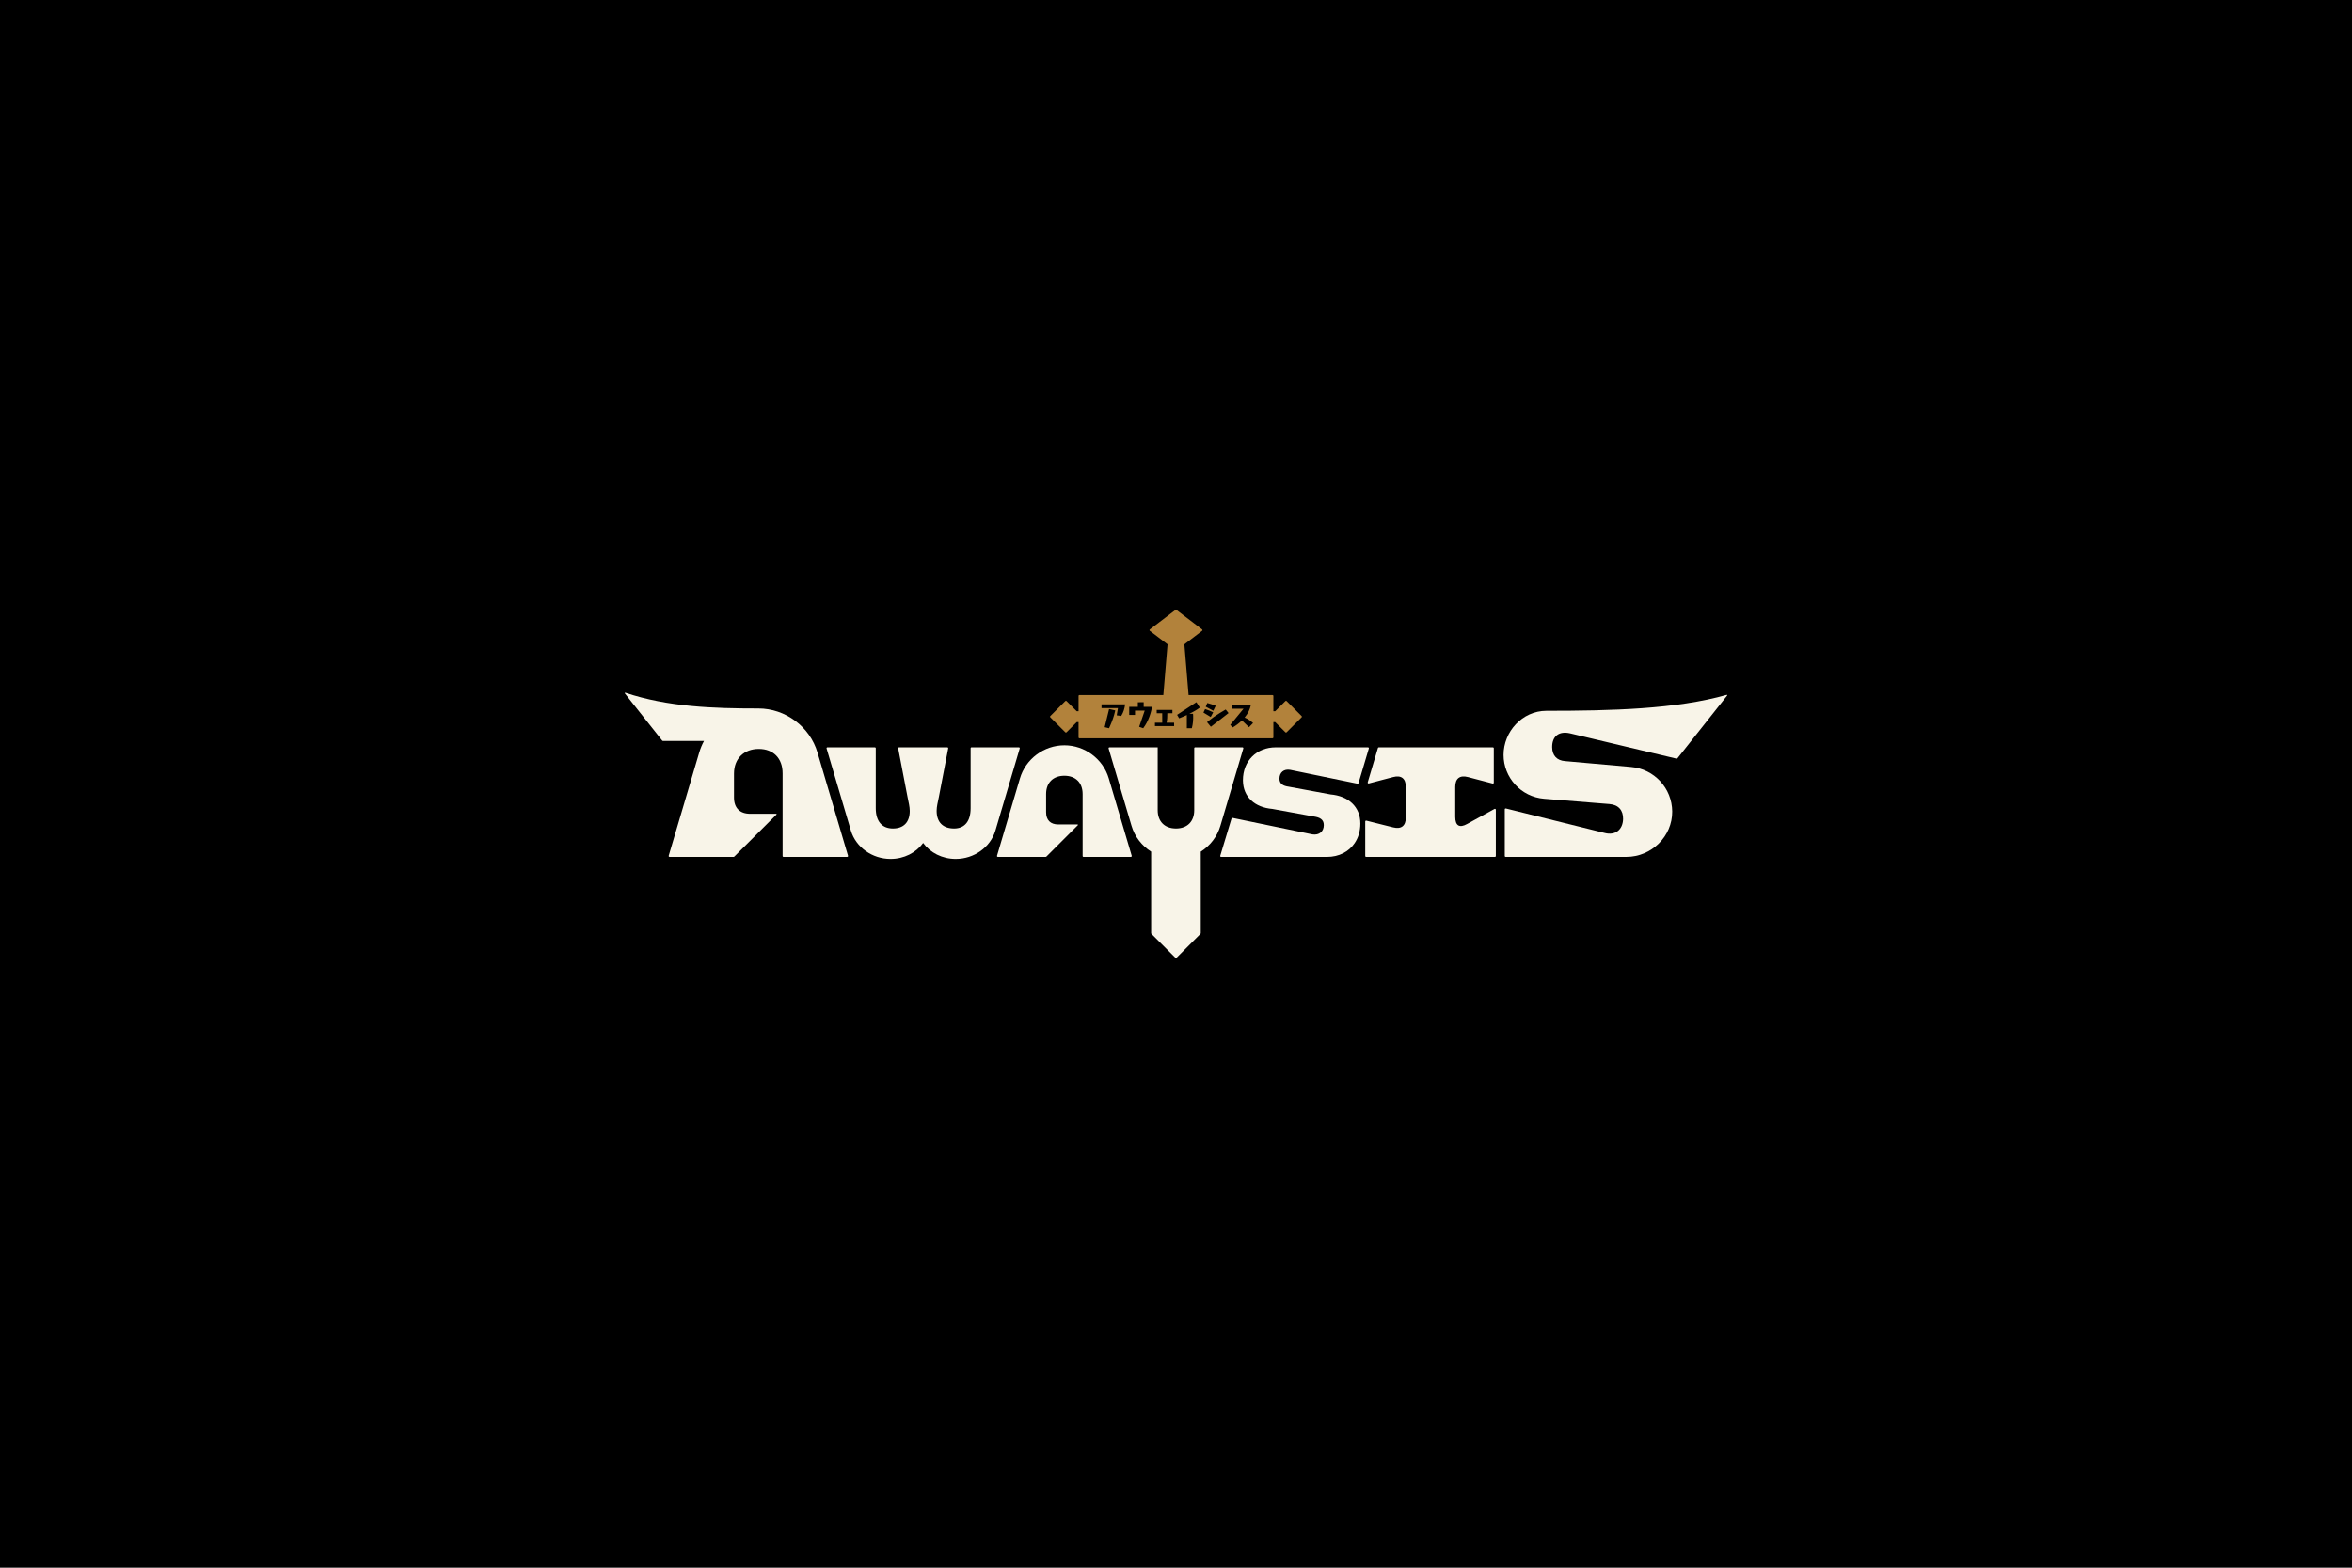 <?xml version="1.0" encoding="UTF-8"?><svg xmlns="http://www.w3.org/2000/svg" viewBox="0 0 1920 1280"><defs><style>.cls-1{fill:#b2823b;}.cls-2{fill:#f8f4e8;}</style></defs><g id="Background"><rect width="1920" height="1280"/></g><g id="Work"><path class="cls-1" d="M1062.534,584.631l-12.212-12.212c-.287-.288-.754-.288-1.041,0l-8.315,8.315h-1.473v-12.517c0-.407-.33-.736-.736-.736h-68.477l-3.451-41.41,14.462-11.019c.387-.295.387-.877,0-1.171l-20.874-15.904c-.264-.201-.629-.201-.892,0l-20.874,15.904c-.387.295-.387.877,0,1.171l14.464,11.02-3.451,41.409h-68.477c-.407,0-.736.33-.736.736v12.517h-1.473l-8.315-8.315c-.288-.288-.754-.288-1.041,0l-12.212,12.212c-.288.288-.288.754,0,1.041l12.212,12.212c.288.288.754.288,1.041,0l8.315-8.315h1.473v12.517c0,.407.33.736.736.736h157.571c.407,0,.736-.33.736-.736v-12.517h1.473l8.315,8.315c.288.288.754.288,1.041,0l12.212-12.212c.287-.288.287-.754,0-1.041ZM910.213,580.932c-.433,1.954-1.014,3.866-1.658,5.759-.728,2.138-1.575,4.23-2.487,6.295-.235.533-.485,1.06-.742,1.622-1.187-.29-2.366-.579-3.561-.871,1.211-4.945,2.415-9.866,3.628-14.819,1.667.372,3.32.74,4.999,1.114-.062.315-.114.609-.179.9ZM915.275,584.557c-1.222-.166-2.433-.331-3.656-.498.327-1.976.648-3.917.974-5.889h-13.396v-3.037c.003-.003.009-.009.015-.015.006-.006.013-.015.02-.015.068-.005.137-.013.205-.013,6.323.002,12.645.004,18.968.007.015,0,.03.015.063.033-.419,3.351-1.381,6.522-3.193,9.426ZM940.307,577.763c-.289,1.763-.734,3.489-1.27,5.192-.516,1.639-1.115,3.246-1.82,4.812-.698,1.551-1.472,3.066-2.396,4.496-.489.757-1.017,1.489-1.528,2.232-.019.028-.043.051-.077.091-1.084-.382-2.168-.764-3.286-1.158,1.507-4.409,3.01-8.803,4.519-13.219h-7.898v3.514h-4.737v-6.615h7.046v-3.741c.215-.059,4.427-.071,4.759-.017v3.749h6.756c-.024.242-.034.454-.068.662ZM958.481,592.82h-15.67v-2.717h5.964c.03-2.59-.008-5.155-.037-7.745h-4.479c-.065-.199-.082-2.366-.026-2.729h12.849v2.707h-4.178c-.029,1.317-.034,2.61-.092,3.9-.058,1.29-.24,2.569-.489,3.862h6.133c.062.196.079,2.345.025,2.722ZM985.563,573.975c2.347.591,4.596,1.397,6.854,2.294-.659,1.362-1.311,2.708-1.97,4.069-2.072-1.118-4.118-2.222-6.18-3.335.433-1.013.861-2.012,1.296-3.029ZM979.288,577.83c-1.033.817-2.132,1.536-3.261,2.213-1.562.938-3.168,1.797-4.797,2.613-.076.038-.152.077-.274.14.278.055.513.024.745.03.241.006.482.001.723.001h1.457c.077.414.1.814.117,1.215.152,3.559-.154,7.071-1.068,10.533h-4.086v-10.761c-1.081.476-2.109.93-3.137,1.382-1.029.452-2.061.894-3.135,1.3-.555-.95-1.102-1.888-1.662-2.847,5.249-3.449,10.483-6.888,15.734-10.338.931,1.465,1.851,2.913,2.784,4.38-.047.047-.089.098-.14.138ZM983.747,578.943c2.276.706,4.453,1.605,6.612,2.652-.67,1.268-1.337,2.529-2.015,3.812-1.993-1.206-3.966-2.4-5.949-3.6.453-.96.898-1.904,1.352-2.865ZM988.461,593.405c-1.042-1.262-2.077-2.515-3.127-3.785.304-.26.592-.515.888-.758,1.408-1.156,2.868-2.244,4.358-3.291,1.618-1.136,3.264-2.23,4.949-3.263,1.596-.979,3.215-1.92,4.825-2.876.058-.035.124-.058.214-.099.775.961,1.539,1.908,2.319,2.876-4.81,3.734-9.604,7.454-14.427,11.197ZM1022.701,590.549c-.707.727-1.417,1.45-2.125,2.177-.329.337-.653.679-.992,1.031-.267-.254-.528-.499-.786-.748-.841-.812-1.679-1.626-2.52-2.437-.674-.65-1.349-1.299-2.025-1.947-.136-.13-.279-.254-.433-.393-2.259,2.211-4.768,4.087-7.502,5.695-.678-.696-1.348-1.383-2.035-2.088,3.613-4.392,7.209-8.763,10.843-13.18h-9.682v-3.07c5.198-0,10.398-0,15.63-0-.025.167-.04.308-.069.446-.29,1.419-.768,2.776-1.373,4.09-.485,1.055-1.035,2.074-1.667,3.049-.547.844-1.129,1.662-1.765,2.442-.059.073-.117.147-.19.24.627.297,1.254.566,1.855.885.606.322,1.199.673,1.774,1.047.568.37,1.116.773,1.655,1.185.545.416,1.069.861,1.627,1.313-.083.1-.147.188-.222.265Z"/><path class="cls-2" d="M831.704,610.183h-38.622c-.407,0-.736.33-.736.736v48.965c0,10.603-4.798,16.567-13.499,16.567-9.112,0-14.248-5.136-14.248-14.413,0-3.565.994-7.124,1.822-11.352l7.618-39.628c.087-.454-.261-.875-.723-.875h-39.389c-.462,0-.81.421-.723.875l7.625,39.628c.822,4.228,1.816,7.873,1.816,11.431,0,9.198-4.97,14.334-13.744,14.334-8.946,0-14.002-5.964-14.002-16.567v-48.965c0-.407-.33-.736-.736-.736h-38.701c-.492,0-.846.473-.706.945l19.846,67.059c4.062,13.585,17.402,23.114,32.392,23.114,11.014,0,20.788-5.05,26.593-13.035,5.792,7.985,15.566,13.035,26.587,13.035,14.996,0,28.33-9.529,32.385-23.114l19.852-67.059c.14-.472-.214-.945-.706-.945Z"/><path class="cls-2" d="M1409.533,567.338c-41.036,11.722-95.127,13.024-147.095,13.024-19.96,0-35.043,17.144-35.043,36.03,0,18.389,14.168,34.294,33.134,35.785l53.346,4.307c7.29.583,11.266,5.056,11.107,12.346-.331,8.86-6.547,13.499-15.083,11.266l-80.596-19.985c-.464-.115-.914.236-.914.715v38.083c0,.407.33.736.736.736h98.553c20.405,0,37.568-16.694,37.394-37.098-.161-18.91-14.604-34.646-33.464-36.294l-54.009-4.804c-6.713-.497-10.523-4.639-10.523-11.517,0-8.86,5.553-13.167,14.499-11.179l87.017,20.68c.278.066.57-.035.748-.259l40.577-51.255c.222-.28-.041-.677-.385-.579Z"/><path class="cls-2" d="M1219.998,660.483l-22.275,12.237c-6.295,3.565-9.768,1.491-9.768-5.798v-24.433c0-6.879,3.724-9.775,10.351-8.038l20.203,5.311c.467.123.923-.229.923-.712v-28.129c0-.407-.33-.736-.736-.736h-93.146c-.326,0-.613.214-.706.526l-8.337,28.039c-.164.55.338,1.068.893.922l19.86-5.22c6.627-1.736,10.351,1.16,10.351,8.038v25.016c0,6.792-3.724,9.688-10.351,8.032l-21.868-5.483c-.465-.117-.915.235-.915.714v28.141c0,.407.33.736.736.736h105.139c.407,0,.736-.33.736-.736v-37.78c0-.56-.6-.915-1.091-.645Z"/><path class="cls-2" d="M1086.053,648.623l-34.053-6.3c-4.312-.583-7.546-2.156-7.546-6.547,0-5.134,3.649-8.12,8.792-7.201l54.915,11.297c.374.077.745-.145.854-.511l8.389-28.227c.14-.472-.213-.946-.706-.946h-75.221c-15.728,0-26.843,11.098-26.843,26.834,0,.15,0,.3.009.451.203,13.333,9.764,21.771,24.024,22.991l34.044,6.212c4.551.663,7.952,2.324,7.952,6.963,0,5.301-3.817,8.447-9.278,7.616l-65.211-13.462c-.373-.077-.743.143-.854.508l-9.193,30.401c-.143.473.211.949.705.949h86.394c9.843,0,17.892-4.268,22.619-11.274,2.969-4.383,4.639-9.834,4.639-15.984,0-13.757-9.781-22.531-24.431-23.768Z"/><path class="cls-2" d="M905.149,635.61c-4.639-15.904-19.629-27.084-36.275-27.084-16.653,0-31.65,11.179-36.288,27.084l-18.686,63.089c-.14.472.214.945.706.945h39.053c.195,0,.383-.078.521-.216l25.663-25.663c.232-.232.068-.628-.26-.628h-15.678c-6.382,0-9.94-3.565-9.94-9.94v-14.91c0-9.198,5.712-14.91,14.91-14.91,9.191,0,14.91,5.712,14.91,14.91v50.621c0,.407.33.736.736.736h38.615c.492,0,.846-.474.706-.945l-18.692-63.089Z"/><path class="cls-2" d="M996.252,674.22l18.688-63.087c.14-.471-.214-.95-.707-.95h-38.612c-.405,0-.736.331-.736.736v50.621c0,9.167-5.677,14.873-14.815,14.91-.11,0-.221,0-.324-.007-9.057-.088-14.682-5.78-14.682-14.903v-51.358h-39.356c-.493,0-.847.479-.707.95l18.688,63.087c2.6,8.915,8.454,16.343,16.03,21.152v66.555c0,.195.078.383.216.521l19.512,19.512c.288.288.754.288,1.041,0l19.512-19.512c.138-.138.216-.325.216-.521v-66.549c7.578-4.808,13.435-12.239,16.037-21.157Z"/><path class="cls-2" d="M667.357,614.49c-6.209-21.126-26.176-36.037-48.29-36.037-36.284,0-73.871-1.212-108.582-12.857-.347-.116-.631.285-.404.572l30.489,38.513c.14.176.352.279.577.279h33.56c-1.624,2.995-2.949,6.189-3.93,9.529l-24.902,84.209c-.14.472.214.945.706.945h52.301c.195,0,.382-.077.52-.215l34.442-34.364c.232-.232.068-.629-.26-.629h-21.144c-8.449,0-13.254-4.718-13.254-13.254v-19.55c0-12.385,8.264-20.123,20.233-20.123s19.442,7.737,19.442,19.878v67.52c0,.407.33.736.736.736h51.955c.492,0,.846-.473.706-.945l-24.902-84.209Z"/></g></svg>